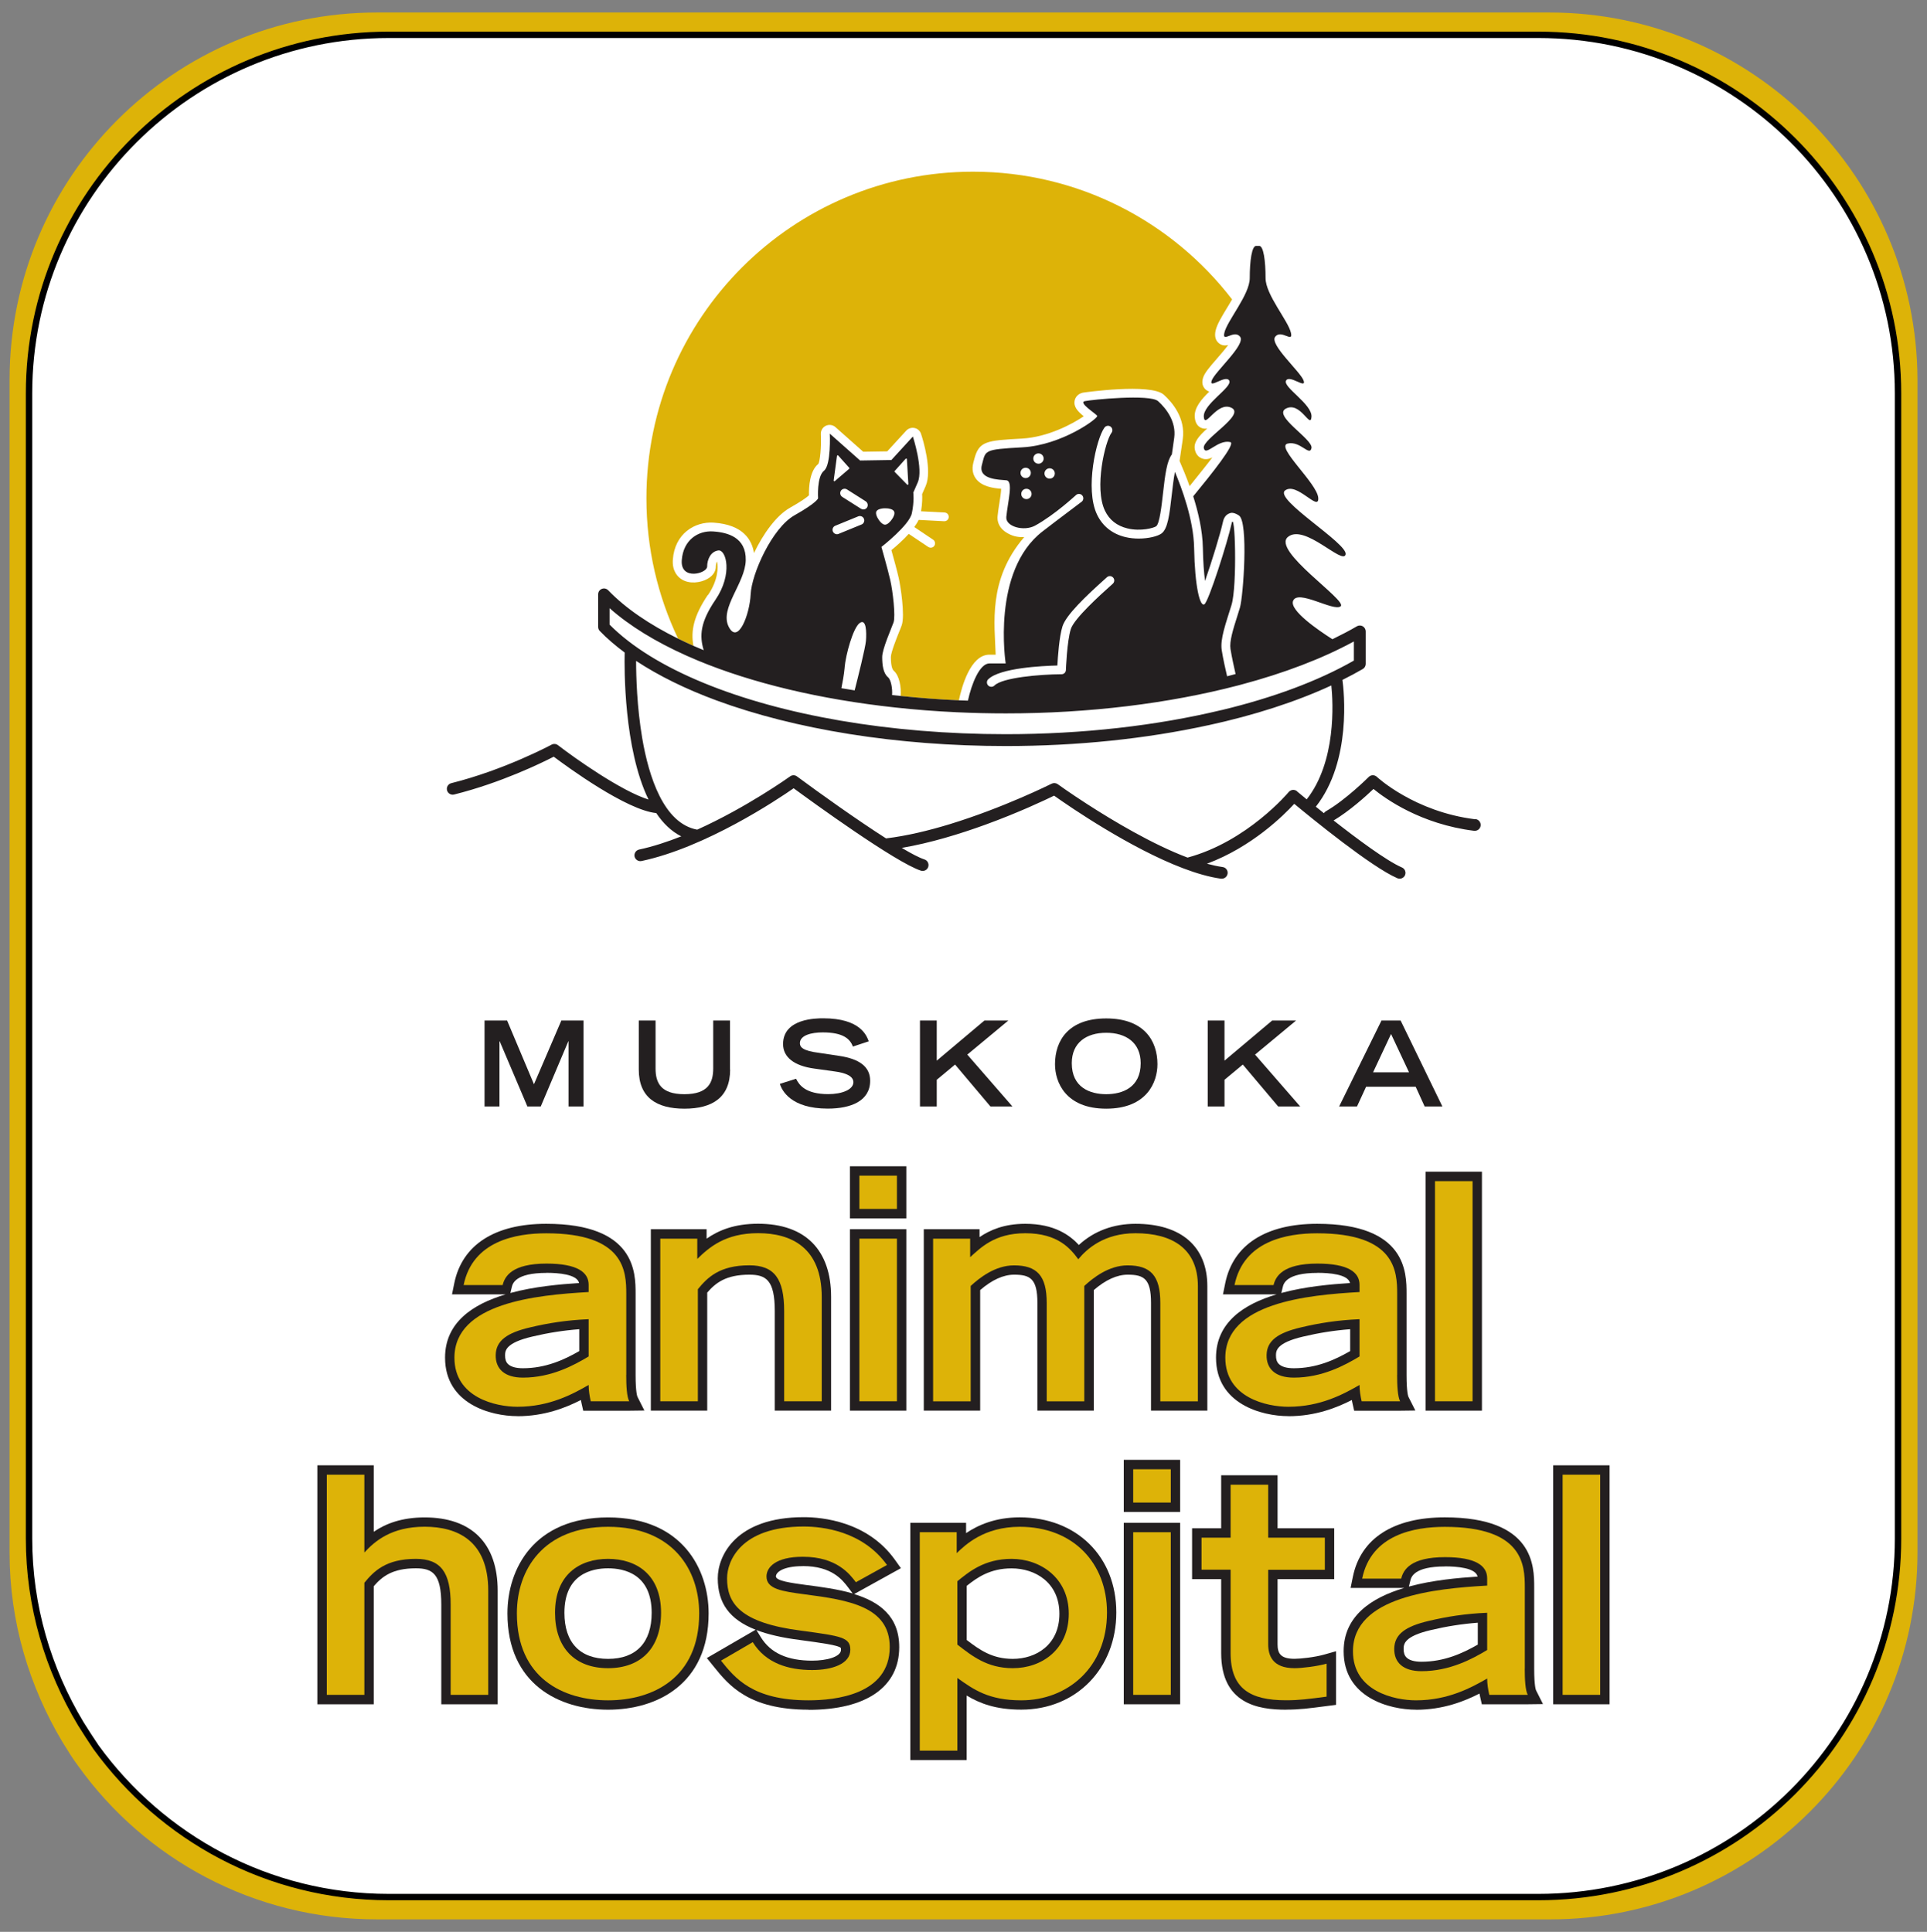 <?xml version="1.0" encoding="UTF-8"?>
<svg xmlns="http://www.w3.org/2000/svg" version="1.1" viewBox="0 0 302.09 302.91">
  <rect x="0" y="0" width="302.09" height="302.91" fill="#808080" stroke="none"/>
  <defs>
    <style>
      .cls-1 {
        fill: #fff;
        stroke: #000;
        stroke-miterlimit: 10;
      }

      .cls-2 {
        fill: #231f20;
      }

      .cls-3 {
        fill: #ddb308;
      }
    </style>
  </defs>
  <!-- Generator: Adobe Illustrator 28.7.0, SVG Export Plug-In . SVG Version: 1.2.0 Build 136)  -->
  <g>
    <g id="Layer_2">
      <path class="cls-3" d="M242.9,1.96H59.1C27.3,1.96,1.5,27.76,1.5,59.56v183.9c0,10.9,3.1,21,8.3,29.7.8,1.3,1.6,2.6,2.5,3.8,10.4,14.5,27.5,24,46.8,24h183.9c31.8,0,57.6-25.8,57.6-57.6V59.56c-.1-31.8-25.9-57.6-57.7-57.6Z"/>
      <path class="cls-1" d="M241.15,5.46H60.95C29.85,5.46,4.55,30.66,4.55,61.66v179.6c0,10.6,3,20.5,8.1,29,.8,1.3,1.6,2.5,2.4,3.7,10.3,14.2,27,23.5,45.9,23.5h180.2c31.2,0,56.4-25.2,56.4-56.2V61.66c0-31-25.3-56.2-56.4-56.2Z"/>
      <g id="Layer_1">
        <g>
          <g>
            <path class="cls-3" d="M111,93.29c1.58-2.32,1.61-4.33,1.4-5.26-.12.24-.18.57-.18.82,0,.45-.18,1.3-1.35,1.94-1.06.58-2.78.84-4.04.03-.56-.36-1.48-1.24-1.35-3.07.29-4.07,3.42-5.98,6.37-5.8,4.71.31,6.05,2.77,6.35,4.77,1.42-2.97,3.47-5.88,5.67-7.12,1.81-1.02,2.62-1.63,2.95-1.93-.03-1.32.11-3.84,1.46-4.92.27-.4.5-2.66.4-4.68-.03-.55.28-1.07.78-1.31s1.1-.15,1.51.21l4.35,3.86,3.77-.06,2.97-3.24c.33-.36.83-.52,1.31-.42.48.1.87.45,1.02.92.31.94,1.79,5.76.72,8.19-.28.63-.45,1.01-.55,1.25.03.5.04,1.46-.17,2.7l3.69.19c.38.02.67.34.65.72-.02.37-.32.65-.69.65h-.04l-3.99-.21c-.17.37-.41.74-.68,1.12l2.95,1.98c.31.21.4.64.19.96-.13.2-.35.3-.57.3-.13,0-.27-.04-.38-.12l-3.06-2.05c-.91,1-1.95,1.93-2.72,2.55.32,1.14.87,3.12,1.15,4.36.26,1.13,1.02,5.86.47,7.42-.08.24-.23.61-.41,1.05-.39.96-1.29,3.23-1.29,3.94,0,1.63.33,2.03.43,2.12.93.79,1.22,2.66,1.1,3.99,2.98.31,6.03.53,9.13.68h0c.45-2.15,1.82-7.17,4.79-7.17h.98c-.14-4.73-1.28-11.74,4.48-18.44-1.11.07-2.01-.2-2.88-.76-.73-.48-1.18-1.15-1.29-1.9,0-.04,0-.08-.01-.12-.02-.16-.02-.33,0-.5.06-.65.17-1.35.28-2.04.11-.69.26-1.65.28-2.25-1.25-.1-3.08-.34-3.99-1.63-.34-.48-.68-1.3-.37-2.46l.12-.46c.74-2.95,1.91-3.01,7.5-3.32,4.1-.23,7.94-2.31,9.69-3.5-.95-.76-1.64-1.5-1.42-2.49.14-.61.61-1.06,1.27-1.21.1-.02,10.66-1.54,12.71.33,1.3,1.18,3.42,3.66,2.96,6.95-.04.25-.07.48-.1.71-.01.09-.02.17-.04.25-.02.15-.04.28-.06.42,0,.07-.02.13-.03.19-.12.85-.22,1.48-.27,1.86l.39.93c.1.22.2.47.31.74,0,.01,0,.03.02.04.12.29.24.6.37.94.04.09.07.19.11.28.03.08.06.14.08.22h0c.1.26.19.52.29.8,1.17-1.45,3-3.74,3.57-4.51-.53.26-1.09.4-1.71.13-.31-.13-.85-.48-1.03-1.34-.25-1.16.61-2.13,1.94-3.33-.27.06-.57.05-.89-.07-.45-.17-.99-.61-1.07-1.7-.11-1.49,1.06-2.82,2.28-4.01-.2-.06-.4-.17-.59-.34-.28-.26-.71-.84-.38-1.85.25-.75.94-1.57,2.15-2.96.49-.57,1.25-1.44,1.78-2.15-.46.11-1.01.11-1.5-.32-.5-.44-.66-1.09-.47-1.95.23-.99.95-2.17,1.78-3.54.26-.43.54-.88.8-1.35-9.36-12.17-24.06-20.02-40.6-20.02-28.28,0-51.21,22.92-51.21,51.21,0,7.87,1.78,15.33,4.96,22,.78.38,1.58.76,2.41,1.13-.44-2.32.03-4.68,2.28-8.01v.02Z"/>
            <path class="cls-2" d="M231.26,128.46c-9.51-1.17-15.35-6.59-15.41-6.65-.36-.34-.93-.34-1.28.02-.04.04-3.62,3.61-6.72,5.38-.13.08-.23.18-.3.3-.45-.36-.87-.7-1.27-1.02,5.66-7.16,4.4-18.24,4.17-19.88,1.1-.55,2.18-1.12,3.19-1.71.28-.16.46-.47.46-.79v-5.11c0-.33-.18-.63-.46-.8-.29-.16-.64-.16-.92,0-1.2.71-2.5,1.37-3.84,2.03-2.27-1.45-6.67-4.48-6.18-5.97.66-1.99,6.41,1.72,7.48.8s-10.87-8.73-8.27-10.87,8.58,4.44,9.04,2.76-11.32-8.67-9.48-10.05,5.34,3.46,5.19,1.17-6.78-8.06-4.79-8.52,3.44,2.09,3.73.71-6.23-5.13-3.96-6.22,3.82,3.31,3.96,1.32-4.51-4.64-3.99-5.67c.51-1.03,3.22,1.38,2.76,0s-5.41-5.67-4.46-6.89c.94-1.22,2.85,1.07,2.47-.61-.43-1.91-3.98-5.97-3.98-8.58s-.3-5.21-1.07-5.05h-.34c-.76-.15-1.07,2.45-1.07,5.05s-3.55,6.67-3.98,8.58c-.38,1.68,1.53-.61,2.47.61.94,1.22-4,5.51-4.46,6.89s2.24-1.03,2.76,0-4.14,3.68-3.99,5.67,2.06-2.51,4.33-1.42c2.27,1.1-4.63,4.94-4.33,6.32.29,1.38,2.17-1.4,4.16-.94.9.21-2.94,4.99-5.82,8.5.78,2.47,1.46,5.36,1.51,8.07.04,2.27.18,3.97.34,5.2,1.04-2.96,2.41-7.42,2.8-9.22.07-.32.26-1.14,1.11-1.41.2-.07.64-.14,1.41.37,1.52,1.01.67,12.74.15,14.45-.14.45-.27.87-.4,1.29-.68,2.14-1.26,3.99-1.08,5.18.19,1.23.6,3.04.8,3.94-.45.11-.88.24-1.33.35-.21-.9-.64-2.78-.84-4.09-.27-1.76.61-4.1,1.53-7.08s.57-15.39,0-12.72-3.56,12.14-4.25,12.6-1.5-2.76-1.61-8.85c-.08-4.43-1.98-9.48-3.01-11.91-.21,1.11-.37,2.48-.49,3.56-.37,3.3-.65,5.36-1.6,6.09-.57.43-1.99.81-3.59.81-.69,0-1.41-.07-2.1-.24-2.03-.49-3.57-1.71-4.43-3.53-1.93-4.02-.11-11.92,1.17-13.64.23-.3.66-.37.96-.14.3.23.37.66.14.96-1,1.33-2.74,8.65-1.03,12.21.69,1.45,1.87,2.38,3.51,2.78,2.13.52,4.2-.08,4.53-.34.53-.41.85-3.26,1.06-5.14.34-3.07.63-5.13,1.39-6.11.09-.64.22-1.5.37-2.62.34-2.53-1.26-4.6-2.53-5.74s-10.45-.23-11.49,0,1.72,1.95,1.95,2.3-5.51,4.6-11.72,4.94-5.74.46-6.36,2.76,2.69,2.3,3.83,2.41.23,3.33,0,5.74c-.15,1.53,2.77,2.32,4.52,1.36,3.11-1.71,6.35-4.75,6.4-4.78.28-.26.72-.24.97.04.26.28.24.72-.04.97-.17.15-3.52,2.63-6.19,4.7-8.02,6.21-5.76,20.68-5.76,20.68h-2.53c-1.56,0-2.81,3.2-3.39,5.84-.47-.02-.94-.03-1.4-.05-3.11-.14-6.16-.37-9.13-.68-.46-.05-.91-.1-1.36-.15.08-.95-.15-2.37-.63-2.78-.75-.63-.92-1.9-.92-3.17s1.44-4.47,1.78-5.44-.11-4.88-.52-6.66-1.38-5.17-1.38-5.17c0,0,4.37-3.39,4.77-5.28s.23-3.22.23-3.22c0,0-.23.46.69-1.61.92-2.07-.76-7.2-.76-7.2l-3.37,3.68-4.9.08-4.75-4.21s.23,4.9-.92,5.82-.92,4.32-.92,4.32c0,0-.15.66-3.68,2.65s-6.74,9.19-6.89,12.39-1.99,7.98-3.45,5.08c-1.45-2.91,2.6-6.82,2.68-10.41s-2.83-4.37-5.13-4.52c-2.3-.15-4.67,1.3-4.9,4.52s3.98,2.07,3.98.99.53-2.37,1.76-2.53c1.22-.15,2.3,3.68-.46,7.74-2.38,3.5-2.53,5.64-1.84,7.9-.53-.22-1.06-.45-1.58-.67-.83-.37-1.63-.75-2.41-1.13-4.53-2.23-8.27-4.78-10.99-7.6-.26-.27-.66-.35-1-.21-.35.14-.57.48-.57.85v5.11c0,.24.09.47.26.64,1.13,1.18,2.45,2.3,3.9,3.38-.06,2.47-.14,15.07,3.74,23.05-4.26-1.33-11.47-6.42-14.2-8.53-.29-.22-.68-.25-1-.08-.07.04-7.35,3.95-15.72,6.04-.49.12-.79.62-.67,1.11.12.49.62.79,1.11.67,7.38-1.84,13.77-4.98,15.62-5.93,2.21,1.66,11.41,8.38,16.07,8.84,1.06,1.59,2.36,2.86,3.92,3.65-2.2.87-4.45,1.61-6.61,2.07-.49.11-.81.59-.71,1.09.11.49.59.81,1.09.71,10.07-2.14,21.24-9.59,23.85-11.41,2.86,2.1,15.97,11.63,19.95,12.92.09.03.19.04.28.04.39,0,.75-.25.87-.64.15-.48-.11-1-.59-1.16-.79-.25-2.05-.91-3.56-1.81,4.49-.77,9.13-2.19,13.14-3.65,5.19-1.89,9.33-3.85,10.74-4.54.58.41,1.67,1.17,3.1,2.12,5.39,3.57,15.75,9.88,23.06,10.9.04,0,.08,0,.13,0,.45,0,.84-.33.91-.8.07-.5-.28-.97-.79-1.03-.78-.11-1.6-.29-2.45-.52,7.03-2.62,12.01-7.56,13.69-9.39,2.65,2.2,12.07,9.9,16.15,11.66.12.05.24.08.37.08.35,0,.69-.21.84-.55.2-.46-.01-1.01-.48-1.21-2.4-1.04-7-4.46-10.71-7.37,2.47-1.47,5.09-3.83,6.25-4.94,1.85,1.52,7.43,5.53,15.78,6.56.04,0,.08,0,.11,0,.46,0,.85-.34.91-.81.06-.5-.3-.96-.8-1.03h-.01ZM160.79,73.34c.45,0,.81.36.81.81s-.36.81-.81.81-.81-.36-.81-.81.36-.81.81-.81ZM160.91,78.26c-.45,0-.81-.36-.81-.81s.36-.81.81-.81.81.36.81.81-.36.81-.81.81ZM162.8,72.71c-.45,0-.81-.36-.81-.81s.36-.81.81-.81.81.36.81.81-.36.81-.81.81ZM164.55,75.05c-.45,0-.81-.36-.81-.81s.36-.81.81-.81.81.36.81.81-.36.81-.81.81ZM154.92,106.52c1.81-1.81,8.58-2.11,10.84-2.17.08-1.37.29-4.5.8-6.13.56-1.78,3.63-4.71,6.57-7.35l.4-.36c.28-.26.72-.23.97.05.26.28.23.72-.05.97l-.41.37c-1.4,1.25-5.66,5.08-6.17,6.74-.6,1.9-.77,6.38-.77,6.42-.01.37-.31.66-.68.66-3.41.02-9.28.52-10.52,1.77-.13.13-.31.2-.49.2s-.35-.07-.49-.2c-.27-.27-.27-.71,0-.98h0ZM140.25,73.86l1.72-1.92s.08-.04.12-.04c.04.01.08.05.08.09l.23,3.91s-.02.09-.06.11c-.02,0-.04.01-.05.01-.03,0-.05,0-.08-.03l-1.95-1.99s-.04-.05-.04-.08,0-.06.03-.08h0ZM137.43,80.12c.26-.35,1.03-.46,1.63-.41.27.02.91.11,1.1.48.19.36-.12.92-.27,1.14-.3.47-.76.94-1.15.94h-.01c-.41,0-.93-.6-1.21-1.16-.12-.25-.3-.72-.09-.99h0ZM135.73,78.62c.31.21.4.64.19.96-.13.2-.35.3-.57.3-.13,0-.27-.04-.38-.11l-2.95-1.87c-.31-.21-.4-.64-.19-.96.21-.31.64-.4.96-.19l2.95,1.87ZM131.21,71.48s.04-.08.08-.09c.04-.01.09,0,.12.04l1.72,1.92s.03.05.03.08c0,.03-.02.06-.04.08l-2.24,1.92s-.05.03-.08.03c-.02,0-.04,0-.05-.01-.04-.02-.07-.07-.06-.11l.52-3.85h0ZM130.89,82.46l3.59-1.47c.34-.17.76-.04.93.3s.04.76-.3.93l-3.59,1.47c-.1.05-.2.08-.31.08-.25,0-.49-.14-.62-.38-.17-.34-.04-.76.3-.93h0ZM132.41,104.63c.17-1.96,1.32-6.19,2.36-6.94s1.09,1.44.98,2.81c-.09,1.08-1.26,5.75-1.77,7.75-.7-.11-1.39-.22-2.08-.34.17-.82.41-2.09.52-3.29h0ZM95.56,97.94v-2.58c3.13,2.78,7.24,5.29,12.09,7.46h0c.57.25,1.15.5,1.74.75,8.55,3.55,19.22,6.1,31,7.37,3.12.34,6.33.59,9.59.74,2.54.12,5.12.18,7.72.18,13.02,0,25.59-1.56,36.37-4.38l.53-.14c6.71-1.79,12.7-4.07,17.64-6.76v3c-5.59,3.2-12.69,5.83-20.73,7.76,0,0-.02,0-.03,0-10.14,2.44-21.77,3.78-33.79,3.78-18.25,0-35.12-2.98-47.43-8.06h0c-6.19-2.55-11.24-5.63-14.71-9.13h0ZM203.34,124.07c-.19-.16-.43-.23-.68-.21-.24.02-.47.14-.63.33-.07.08-6.5,7.76-15.86,10.28-5.49-2.07-11.6-5.72-15.68-8.35-2.78-1.79-4.61-3.12-4.67-3.16-.28-.2-.65-.23-.95-.08-.1.05-7.49,3.75-15.98,6.35-3.28,1-6.73,1.84-9.99,2.23-4.62-2.95-10.46-7.13-13.96-9.72-.32-.24-.76-.24-1.08,0-.09.07-6.77,4.84-14.56,8.35-5.26-.97-7.59-8.3-8.62-14.34-.83-4.88-.96-9.69-.96-12.12,3.52,2.32,7.76,4.41,12.58,6.19,12.27,4.53,28.25,7.16,45.41,7.16,11.15,0,21.99-1.14,31.64-3.25,0,0,.02,0,.03,0,7.23-1.57,13.79-3.69,19.33-6.25.28,2.7.8,11.92-3.86,17.86-.91-.74-1.48-1.22-1.5-1.24h0Z"/>
          </g>
          <g>
            <path class="cls-2" d="M78.34,163.28h-.04v10.22h-2.34v-13.48h3.54l4.21,9.99,4.29-9.99h3.47v13.48h-2.34v-10.22h-.04l-4.32,10.22h-2.09l-4.34-10.22h0Z"/>
            <path class="cls-2" d="M114.46,167.72c0,4.34-2.76,6.12-7.16,6.12s-7.16-1.78-7.16-6.12v-7.7h2.63v7.51c0,2.23.8,4.04,4.52,4.04s4.52-1.82,4.52-4.04v-7.51h2.63v7.7h0Z"/>
            <path class="cls-2" d="M133.71,164.12c-.43-1.21-1.52-2.24-4.73-2.24-1.78,0-3.58.45-3.58,1.69,0,.57.34,1.19,3.02,1.52l3.19.48c3.02.46,4.8,1.63,4.8,3.89,0,3.19-3.04,4.37-6.64,4.37-5.79,0-7.2-2.85-7.51-3.88l2.54-.8c.48.98,1.48,2.41,5.05,2.41,2.15,0,3.93-.71,3.93-1.87,0-.87-1-1.44-2.93-1.69l-3.23-.45c-3.12-.43-4.86-1.78-4.86-3.84,0-4.04,5.25-4.04,6.29-4.04,5.81,0,6.8,2.69,7.14,3.61l-2.48.82h0Z"/>
            <path class="cls-2" d="M144.22,160.02h2.63v6.29l7.47-6.29h3.75l-6.43,5.34,7.08,8.14h-3.45l-5.55-6.58-2.87,2.39v4.19h-2.63v-13.48h0Z"/>
            <path class="cls-2" d="M173.42,159.69c5.93,0,8.03,3.49,8.03,7.18,0,2.8-1.65,6.97-8.03,6.97s-8.03-4.17-8.03-6.97c0-3.69,2.09-7.18,8.03-7.18ZM178.82,166.71c0-3.24-2.32-4.77-5.4-4.77s-5.4,1.52-5.4,4.77c0,3.82,2.87,4.86,5.4,4.86s5.4-1.04,5.4-4.86Z"/>
            <path class="cls-2" d="M189.33,160.02h2.63v6.29l7.47-6.29h3.75l-6.43,5.34,7.08,8.14h-3.45l-5.55-6.58-2.87,2.39v4.19h-2.63v-13.48h0Z"/>
            <path class="cls-2" d="M216.57,160.02h3l6.55,13.48h-2.78l-1.41-3.1h-7.77l-1.43,3.1h-2.8l6.64-13.48ZM220.89,168.14l-2.82-6.01-2.82,6.01h5.64Z"/>
          </g>
          <g>
            <path class="cls-2" d="M81.12,222.05c-4.22,0-11.35-1.93-11.35-9.17,0-5.53,4.37-8.39,9.49-9.92h-8.4l.36-1.77c1.23-6,6.35-9.3,14.41-9.3,14.01,0,14.01,7.69,14.01,10.97v12.73c0,2.76.27,3.38.3,3.44l1.08,2.14-2.38.03h-7.21l-.26-1.15c-.04-.18-.08-.36-.11-.53-2.34,1.2-5.7,2.54-9.94,2.54h0ZM85.68,196.64c6.67,0,8.07,2.61,8.07,4.8v2.53l-1.39.08c-9.15.53-19.65,2.01-19.65,8.83,0,6.04,7.54,6.22,8.4,6.22,4.46,0,7.72-1.66,10.42-3.22l2.21-1.28v2.55c0,.34.03.69.08,1.09h2.96c-.08-.72-.11-1.59-.11-2.66v-12.73c0-3.19,0-8.02-11.06-8.02-5.78,0-9.46,1.74-10.96,5.17h3.1c1.11-2.24,3.76-3.37,7.91-3.37h0ZM85.68,199.59c-4.91,0-5.32,1.69-5.45,2.24l-.22.91c3.75-1.02,7.8-1.37,10.77-1.56-.31-1.39-3.29-1.6-5.1-1.6h0ZM81.97,217.49c-1.94,0-3.45-.53-4.47-1.57-.87-.88-1.31-2.09-1.28-3.5.08-3.73,3.54-5.02,6.55-5.73,3.12-.75,6.21-1.18,9.44-1.32l1.54-.06v8.21l-.71.43c-2.73,1.65-6.44,3.53-11.07,3.53h0ZM90.81,208.42c-2.49.19-4.9.57-7.34,1.15-4.25.99-4.27,2.24-4.29,2.92-.01.61.13,1.06.44,1.37.44.45,1.25.68,2.36.68,3.52,0,6.42-1.3,8.83-2.69v-3.44h0Z"/>
            <path class="cls-2" d="M130.3,221.19h-8.84v-15.62c0-4.82-1.34-5.7-3.99-5.7-3.67,0-5.29,1.29-6.6,2.81v18.51h-8.84v-28.45h8.74v1.48c1.9-1.32,4.38-2.34,8.07-2.34,7.38,0,11.45,4.08,11.45,11.49v17.81h0ZM124.41,218.25h2.94v-14.86c0-5.83-2.7-8.55-8.5-8.55-4.44,0-6.56,1.71-8.51,3.62l-2.5,2.44v-5.21h-2.85v22.55h2.94v-16.62l.33-.41c1.7-2.08,3.95-4.29,9.22-4.29,6.22,0,6.94,4.94,6.94,8.64v12.68h0Z"/>
            <path class="cls-2" d="M142.08,221.19h-8.84v-28.45h8.84v28.45ZM136.19,218.25h2.94v-22.55h-2.94v22.55ZM142.08,191.04h-8.84v-8.17h8.84v8.17ZM136.19,188.09h2.94v-2.28h-2.94v2.28Z"/>
            <path class="cls-2" d="M189.28,221.19h-8.84v-16.91c0-3.78-1.13-4.41-3.65-4.41-1.68,0-3.46.81-5.32,2.41v18.91h-8.84v-16.91c0-3.78-1.13-4.41-3.65-4.41-1.68,0-3.46.81-5.32,2.41v18.91h-8.84v-28.45h8.74v1.24c1.61-1.1,3.84-2.09,7.17-2.09,4.55,0,6.99,1.79,8.4,3.32,2.36-2.18,5.4-3.32,8.89-3.32,7.15,0,11.25,3.57,11.25,9.78v19.52h0ZM183.39,218.25h2.94v-16.57c0-4.54-2.8-6.84-8.31-6.84-3.26,0-5.9,1.19-7.84,3.55l-1.2,1.46-1.12-1.52c-1.02-1.39-2.56-3.48-7.12-3.48-3.91,0-5.76,1.67-7.25,3l-2.87,2.53v-4.68h-2.85v22.55h2.94v-17.26l.47-.44c2.58-2.4,5.21-3.62,7.79-3.62,4.51,0,6.6,2.34,6.6,7.36v13.96h2.94v-17.26l.47-.44c2.58-2.4,5.21-3.62,7.79-3.62,4.5,0,6.6,2.34,6.6,7.36v13.96h0Z"/>
            <path class="cls-2" d="M201.98,222.05c-4.22,0-11.35-1.93-11.35-9.17,0-5.53,4.37-8.39,9.49-9.92h-8.4l.36-1.77c1.23-6,6.35-9.3,14.41-9.3,14.01,0,14.01,7.69,14.01,10.97v12.73c0,2.76.27,3.38.3,3.44l1.08,2.14-2.38.03h-7.21l-.26-1.15c-.04-.18-.08-.36-.11-.53-2.34,1.2-5.7,2.54-9.94,2.54h0ZM206.54,196.64c6.67,0,8.07,2.61,8.07,4.8v2.53l-1.39.08c-9.15.53-19.65,2.01-19.65,8.83,0,6.04,7.54,6.22,8.4,6.22,4.46,0,7.72-1.66,10.42-3.22l2.21-1.28v2.55c0,.34.03.69.08,1.09h2.96c-.08-.72-.11-1.59-.11-2.66v-12.73c0-3.19,0-8.02-11.06-8.02-5.78,0-9.46,1.74-10.96,5.17h3.1c1.11-2.24,3.76-3.37,7.91-3.37h0ZM206.54,199.59c-4.91,0-5.32,1.69-5.45,2.24l-.22.91c3.75-1.02,7.8-1.37,10.77-1.56-.31-1.39-3.29-1.6-5.1-1.6ZM202.83,217.49c-1.94,0-3.45-.53-4.47-1.57-.87-.88-1.31-2.09-1.28-3.5.08-3.73,3.54-5.02,6.55-5.73,3.12-.75,6.21-1.18,9.44-1.32l1.54-.06v8.21l-.71.43c-2.73,1.65-6.44,3.53-11.07,3.53h0ZM211.66,208.42c-2.49.19-4.9.57-7.34,1.15-4.25.99-4.27,2.24-4.29,2.92-.01.61.13,1.06.44,1.37.44.45,1.25.68,2.36.68,3.52,0,6.42-1.3,8.83-2.69v-3.44h0Z"/>
            <path class="cls-2" d="M232.32,221.19h-8.84v-37.47h8.84v37.47ZM226.43,218.25h2.94v-31.57h-2.94v31.57Z"/>
            <path class="cls-3" d="M98.17,215.59c0,1.71.09,3.42.47,4.13h-6.03c-.19-.85-.33-1.71-.33-2.56-2.47,1.42-6.12,3.42-11.16,3.42-3.37,0-9.88-1.42-9.88-7.69,0-8.59,12.82-9.83,21.04-10.3v-1.14c0-1.95-1.76-3.32-6.6-3.32-5.41,0-6.55,1.99-6.88,3.37h-6.12c1.42-6.93,8.21-8.12,12.96-8.12,12.3,0,12.54,5.98,12.54,9.5v12.73h0ZM92.28,206.85c-3.42.14-6.41.62-9.16,1.28-3.65.85-5.36,2.09-5.41,4.32-.05,2.18,1.38,3.56,4.27,3.56,4.46,0,8.02-1.95,10.3-3.32v-5.84h0Z"/>
            <path class="cls-3" d="M103.52,194.22h5.79v3.18c1.85-1.8,4.37-4.04,9.54-4.04s9.97,2.23,9.97,10.02v16.34h-5.89v-14.15c0-5.03-1.52-7.17-5.46-7.17-4.7,0-6.6,1.95-8.07,3.75v17.57h-5.89v-25.5h0Z"/>
            <path class="cls-3" d="M134.72,184.34h5.89v5.22h-5.89v-5.22ZM134.72,194.22h5.89v25.5h-5.89v-25.5Z"/>
            <path class="cls-3" d="M146.3,194.22h5.79v2.9c1.57-1.38,3.75-3.75,8.64-3.75,5.17,0,7.12,2.47,8.31,4.08,1.33-1.61,4.03-4.08,8.97-4.08,5.7,0,9.78,2.37,9.78,8.31v18.05h-5.89v-15.43c0-4.27-1.52-5.89-5.13-5.89-2.94,0-5.41,1.95-6.79,3.23v18.09h-5.89v-15.43c0-4.27-1.52-5.89-5.13-5.89-2.94,0-5.41,1.95-6.79,3.23v18.09h-5.89v-25.5h0Z"/>
            <path class="cls-3" d="M219.02,215.59c0,1.71.09,3.42.47,4.13h-6.03c-.19-.85-.33-1.71-.33-2.56-2.47,1.42-6.12,3.42-11.16,3.42-3.37,0-9.88-1.42-9.88-7.69,0-8.59,12.82-9.83,21.04-10.3v-1.14c0-1.95-1.76-3.32-6.6-3.32-5.41,0-6.55,1.99-6.88,3.37h-6.12c1.42-6.93,8.21-8.12,12.96-8.12,12.3,0,12.54,5.98,12.54,9.5v12.73h0ZM213.13,206.85c-3.42.14-6.41.62-9.16,1.28-3.65.85-5.36,2.09-5.41,4.32-.05,2.18,1.38,3.56,4.27,3.56,4.46,0,8.02-1.95,10.3-3.32v-5.84h0Z"/>
            <path class="cls-3" d="M224.96,185.2h5.89v34.52h-5.89v-34.52Z"/>
          </g>
          <g>
            <path class="cls-2" d="M78.02,267.23h-8.84v-15.62c0-4.82-1.34-5.7-3.99-5.7-3.67,0-5.29,1.29-6.6,2.81v18.51h-8.84v-37.47h8.84v10.42c1.85-1.26,4.36-2.25,7.98-2.25,7.38,0,11.45,4.08,11.45,11.49v17.81h0ZM72.13,264.28h2.94v-14.86c0-5.83-2.7-8.55-8.5-8.55-4.48,0-6.74,1.8-8.36,3.56l-2.56,2.78v-14.51h-2.94v31.57h2.94v-16.62l.33-.41c1.7-2.08,3.95-4.29,9.22-4.29,6.22,0,6.94,4.94,6.94,8.64v12.68h0Z"/>
            <path class="cls-2" d="M95.32,268.08c-7.62,0-15.77-3.97-15.77-15.1,0-6.95,4.13-15.05,15.77-15.05s15.77,8.11,15.77,15.05c0,11.13-8.14,15.1-15.77,15.1h0ZM95.32,240.87c-9.45,0-12.82,6.25-12.82,12.11,0,3.65,1.25,12.16,12.82,12.16s12.82-8.5,12.82-12.16c0-5.85-3.37-12.11-12.82-12.11ZM95.32,263.05c-6.04,0-9.78-3.89-9.78-10.16s3.75-9.93,9.78-9.93c4.73,0,9.78,2.61,9.78,9.93,0,6.27-3.75,10.16-9.78,10.16ZM95.32,245.91c-2.55,0-6.84.91-6.84,6.98,0,4.65,2.43,7.22,6.84,7.22s6.84-2.56,6.84-7.22c0-6.07-4.28-6.98-6.84-6.98h0Z"/>
            <path class="cls-2" d="M126.76,268.08c-9.41,0-12.53-3.87-14.81-6.69l-1.14-1.41,7.65-4.44c-4.11-1.61-5.94-4.19-5.94-8.06,0-3.56,2.84-9.59,13.49-9.59,2.85,0,9.96.65,14.26,6.65l.96,1.35-7.33,4.06c3.94,1.21,7.07,3.46,7.07,8.32,0,6.25-5.17,9.83-14.2,9.83h0ZM115.28,260.78c1.97,2.24,4.73,4.35,11.47,4.35,4.2,0,11.25-.89,11.25-6.88,0-4.88-4.78-5.86-12.06-6.8-3.74-.5-7.27-.98-7.27-4.26,0-.76.34-4.56,7.17-4.56,4.86,0,7.36,2.07,8.68,3.57l2.25-1.25c-3.38-3.56-8.11-4.13-10.79-4.13-10.24,0-10.54,5.97-10.54,6.65,0,2.62.8,5.53,10.35,6.75,6.55.89,8.98,1.22,8.98,4.45,0,2.87-2.86,4.66-7.46,4.66-4.33,0-7.59-1.31-9.73-3.9l-2.32,1.35h0ZM118.58,255.58l.7,1.14c1.52,2.47,4.15,3.67,8.05,3.67,2.24,0,4.51-.59,4.51-1.71,0-.22-.03-.29-.03-.29-.38-.42-3.15-.8-6.35-1.23-2.77-.35-5.05-.87-6.88-1.57h0ZM125.86,245.57c-3.1,0-4.22.96-4.22,1.61,0,.71,2.5,1.04,4.71,1.34,2.39.31,4.98.65,7.32,1.33l-.71-.94c-.89-1.17-2.54-3.35-7.1-3.35h0Z"/>
            <path class="cls-2" d="M151.55,275.97h-8.84v-37.19h8.74v1.61c1.86-1.25,4.58-2.47,8.4-2.47,8.92,0,15.15,6.13,15.15,14.91s-6.27,15.24-14.91,15.24c-3.99,0-6.5-.98-8.55-2.21v10.1h0ZM145.66,273.01h2.94v-12.79l2.33,1.67c2.43,1.74,4.52,3.24,9.16,3.24,5.76,0,11.97-3.85,11.97-12.3,0-7.16-4.9-11.97-12.2-11.97-5,0-7.6,2.51-8.85,3.71l-2.5,2.41v-5.26h-2.85v31.29h0ZM158.77,263.05c-4.4,0-7.03-2.03-9.35-3.83l-.81-.63v-11.35l.65-.53c1.84-1.5,4.61-3.76,9.33-3.76,5.19,0,10.45,3.46,10.45,10.07s-5.16,10.02-10.26,10.02h0ZM151.55,257.15c2.02,1.55,4,2.96,7.22,2.96,3.64,0,7.31-2.19,7.31-7.07s-3.77-7.12-7.5-7.12c-3.36,0-5.4,1.44-7.03,2.74v8.5h0Z"/>
            <path class="cls-2" d="M185.01,267.23h-8.84v-28.45h8.84v28.45ZM179.12,264.28h2.94v-22.55h-2.94v22.55ZM185.01,237.07h-8.84v-8.17h8.84v8.17ZM179.12,234.12h2.94v-2.28h-2.94v2.28Z"/>
            <path class="cls-2" d="M201.6,268.08c-4.37,0-10.16-.92-10.16-8.88v-11.59h-4.56v-7.98h4.56v-8.31h8.84v8.31h8.88v7.98h-8.88v10.21c0,1.41.45,2.28,2.66,2.28.96,0,3.19-.25,4.64-.66l1.87-.53v8.41l-1.56.2c-2.77.36-4.16.55-6.28.55h0ZM189.83,244.66h4.56v14.53c0,4.38,1.89,5.93,7.22,5.93,1.67,0,2.88-.13,4.89-.39v-2.05c-1.31.23-2.7.36-3.56.36-3.56,0-5.61-1.9-5.61-5.23v-13.15h8.88v-2.09h-8.88v-8.31h-2.94v8.31h-4.56v2.09h0Z"/>
            <path class="cls-2" d="M221.99,268.08c-4.22,0-11.35-1.93-11.35-9.17,0-5.53,4.37-8.39,9.49-9.92h-8.4l.36-1.77c1.23-6,6.35-9.3,14.41-9.3,14.01,0,14.01,7.69,14.01,10.97v12.73c0,2.76.27,3.38.3,3.44l1.08,2.14-2.38.03h-7.21l-.26-1.15c-.04-.18-.08-.36-.11-.53-2.34,1.2-5.7,2.54-9.94,2.54h0ZM226.54,242.67c6.67,0,8.07,2.61,8.07,4.8v2.53l-1.39.08c-9.15.53-19.65,2.01-19.65,8.83,0,6.04,7.54,6.22,8.4,6.22,4.46,0,7.72-1.66,10.42-3.22l2.21-1.28v2.55c0,.34.03.69.08,1.09h2.96c-.08-.72-.11-1.59-.11-2.66v-12.73c0-3.19,0-8.02-11.06-8.02-5.78,0-9.46,1.74-10.96,5.17h3.1c1.11-2.24,3.76-3.37,7.91-3.37h0ZM226.54,245.62c-4.91,0-5.32,1.69-5.45,2.24l-.22.91c3.75-1.02,7.8-1.37,10.77-1.56-.31-1.39-3.29-1.6-5.1-1.6ZM222.84,263.52c-1.94,0-3.45-.53-4.47-1.57-.87-.88-1.31-2.09-1.28-3.5.08-3.73,3.54-5.02,6.55-5.73,3.12-.75,6.21-1.18,9.44-1.32l1.54-.06v8.21l-.71.43c-2.73,1.65-6.44,3.53-11.07,3.53h0ZM231.67,254.44c-2.49.19-4.9.57-7.34,1.15-4.25.99-4.27,2.24-4.29,2.92-.01.61.13,1.06.44,1.37.44.45,1.25.68,2.36.68,3.52,0,6.42-1.3,8.83-2.69v-3.44h0Z"/>
            <path class="cls-2" d="M252.33,267.23h-8.84v-37.47h8.84v37.47ZM246.44,264.28h2.94v-31.57h-2.94v31.57Z"/>
            <path class="cls-3" d="M51.23,231.23h5.89v12.2c1.66-1.8,4.27-4.04,9.45-4.04s9.97,2.23,9.97,10.02v16.34h-5.89v-14.15c0-5.03-1.52-7.17-5.46-7.17-4.7,0-6.6,1.95-8.07,3.75v17.57h-5.89v-34.52h0Z"/>
            <path class="cls-3" d="M81.03,252.98c0-6.84,4.13-13.58,14.29-13.58s14.29,6.74,14.29,13.58c0,10.16-7.31,13.63-14.29,13.63s-14.29-3.46-14.29-13.63h0ZM103.63,252.88c0-5.98-3.84-8.45-8.31-8.45s-8.31,2.47-8.31,8.45c0,5.41,3.04,8.69,8.31,8.69s8.31-3.28,8.31-8.69Z"/>
            <path class="cls-3" d="M134.17,248.09c-.9-1.19-2.94-3.99-8.31-3.99-4.27,0-5.7,1.66-5.7,3.09,0,1.99,2.47,2.33,5.98,2.8,6.98.9,13.34,1.95,13.34,8.26,0,7.5-8.59,8.36-12.73,8.36-8.78,0-11.54-3.51-13.72-6.22l4.98-2.9c2.04,3.32,5.6,4.37,9.31,4.37,3.13,0,5.98-.95,5.98-3.18,0-1.95-1.42-2.14-7.69-2.99-9.64-1.23-11.63-4.32-11.63-8.21,0-2.66,2.09-8.12,12.01-8.12,2.9,0,9.21.67,13.06,6.03l-4.89,2.71h0Z"/>
            <path class="cls-3" d="M144.19,240.25h5.79v3.28c1.33-1.28,4.27-4.13,9.88-4.13,8.4,0,13.68,5.7,13.68,13.44,0,8.64-6.22,13.77-13.44,13.77-5.13,0-7.5-1.71-10.02-3.51v11.4h-5.89v-34.24h0ZM150.08,257.87c2.28,1.76,4.65,3.7,8.69,3.7,4.56,0,8.78-2.94,8.78-8.55s-4.46-8.59-8.97-8.59c-4.27,0-6.69,2.04-8.5,3.51v9.92h0Z"/>
            <path class="cls-3" d="M177.65,230.38h5.89v5.22h-5.89v-5.22ZM177.65,240.25h5.89v25.5h-5.89v-25.5h0Z"/>
            <path class="cls-3" d="M188.36,241.11h4.56v-8.31h5.89v8.31h8.88v5.03h-8.88v11.68c0,1.8.71,3.75,4.13,3.75,1.14,0,3.51-.28,5.03-.71v5.17c-2.9.38-4.27.57-6.36.57-5.6,0-8.69-1.8-8.69-7.41v-13.06h-4.56v-5.03Z"/>
            <path class="cls-3" d="M239.03,261.62c0,1.71.09,3.42.47,4.13h-6.03c-.19-.85-.33-1.71-.33-2.56-2.47,1.42-6.12,3.42-11.16,3.42-3.37,0-9.88-1.42-9.88-7.69,0-8.59,12.82-9.83,21.04-10.3v-1.14c0-1.95-1.76-3.32-6.6-3.32-5.41,0-6.55,1.99-6.88,3.37h-6.12c1.42-6.93,8.21-8.12,12.96-8.12,12.3,0,12.54,5.98,12.54,9.5v12.73ZM233.14,252.88c-3.42.14-6.41.62-9.16,1.28-3.65.85-5.36,2.09-5.41,4.32-.05,2.18,1.38,3.56,4.27,3.56,4.46,0,8.02-1.95,10.3-3.32v-5.84h0Z"/>
            <path class="cls-3" d="M244.97,231.23h5.89v34.52h-5.89v-34.52h0Z"/>
          </g>
        </g>
      </g>
    </g>
  </g>
</svg>